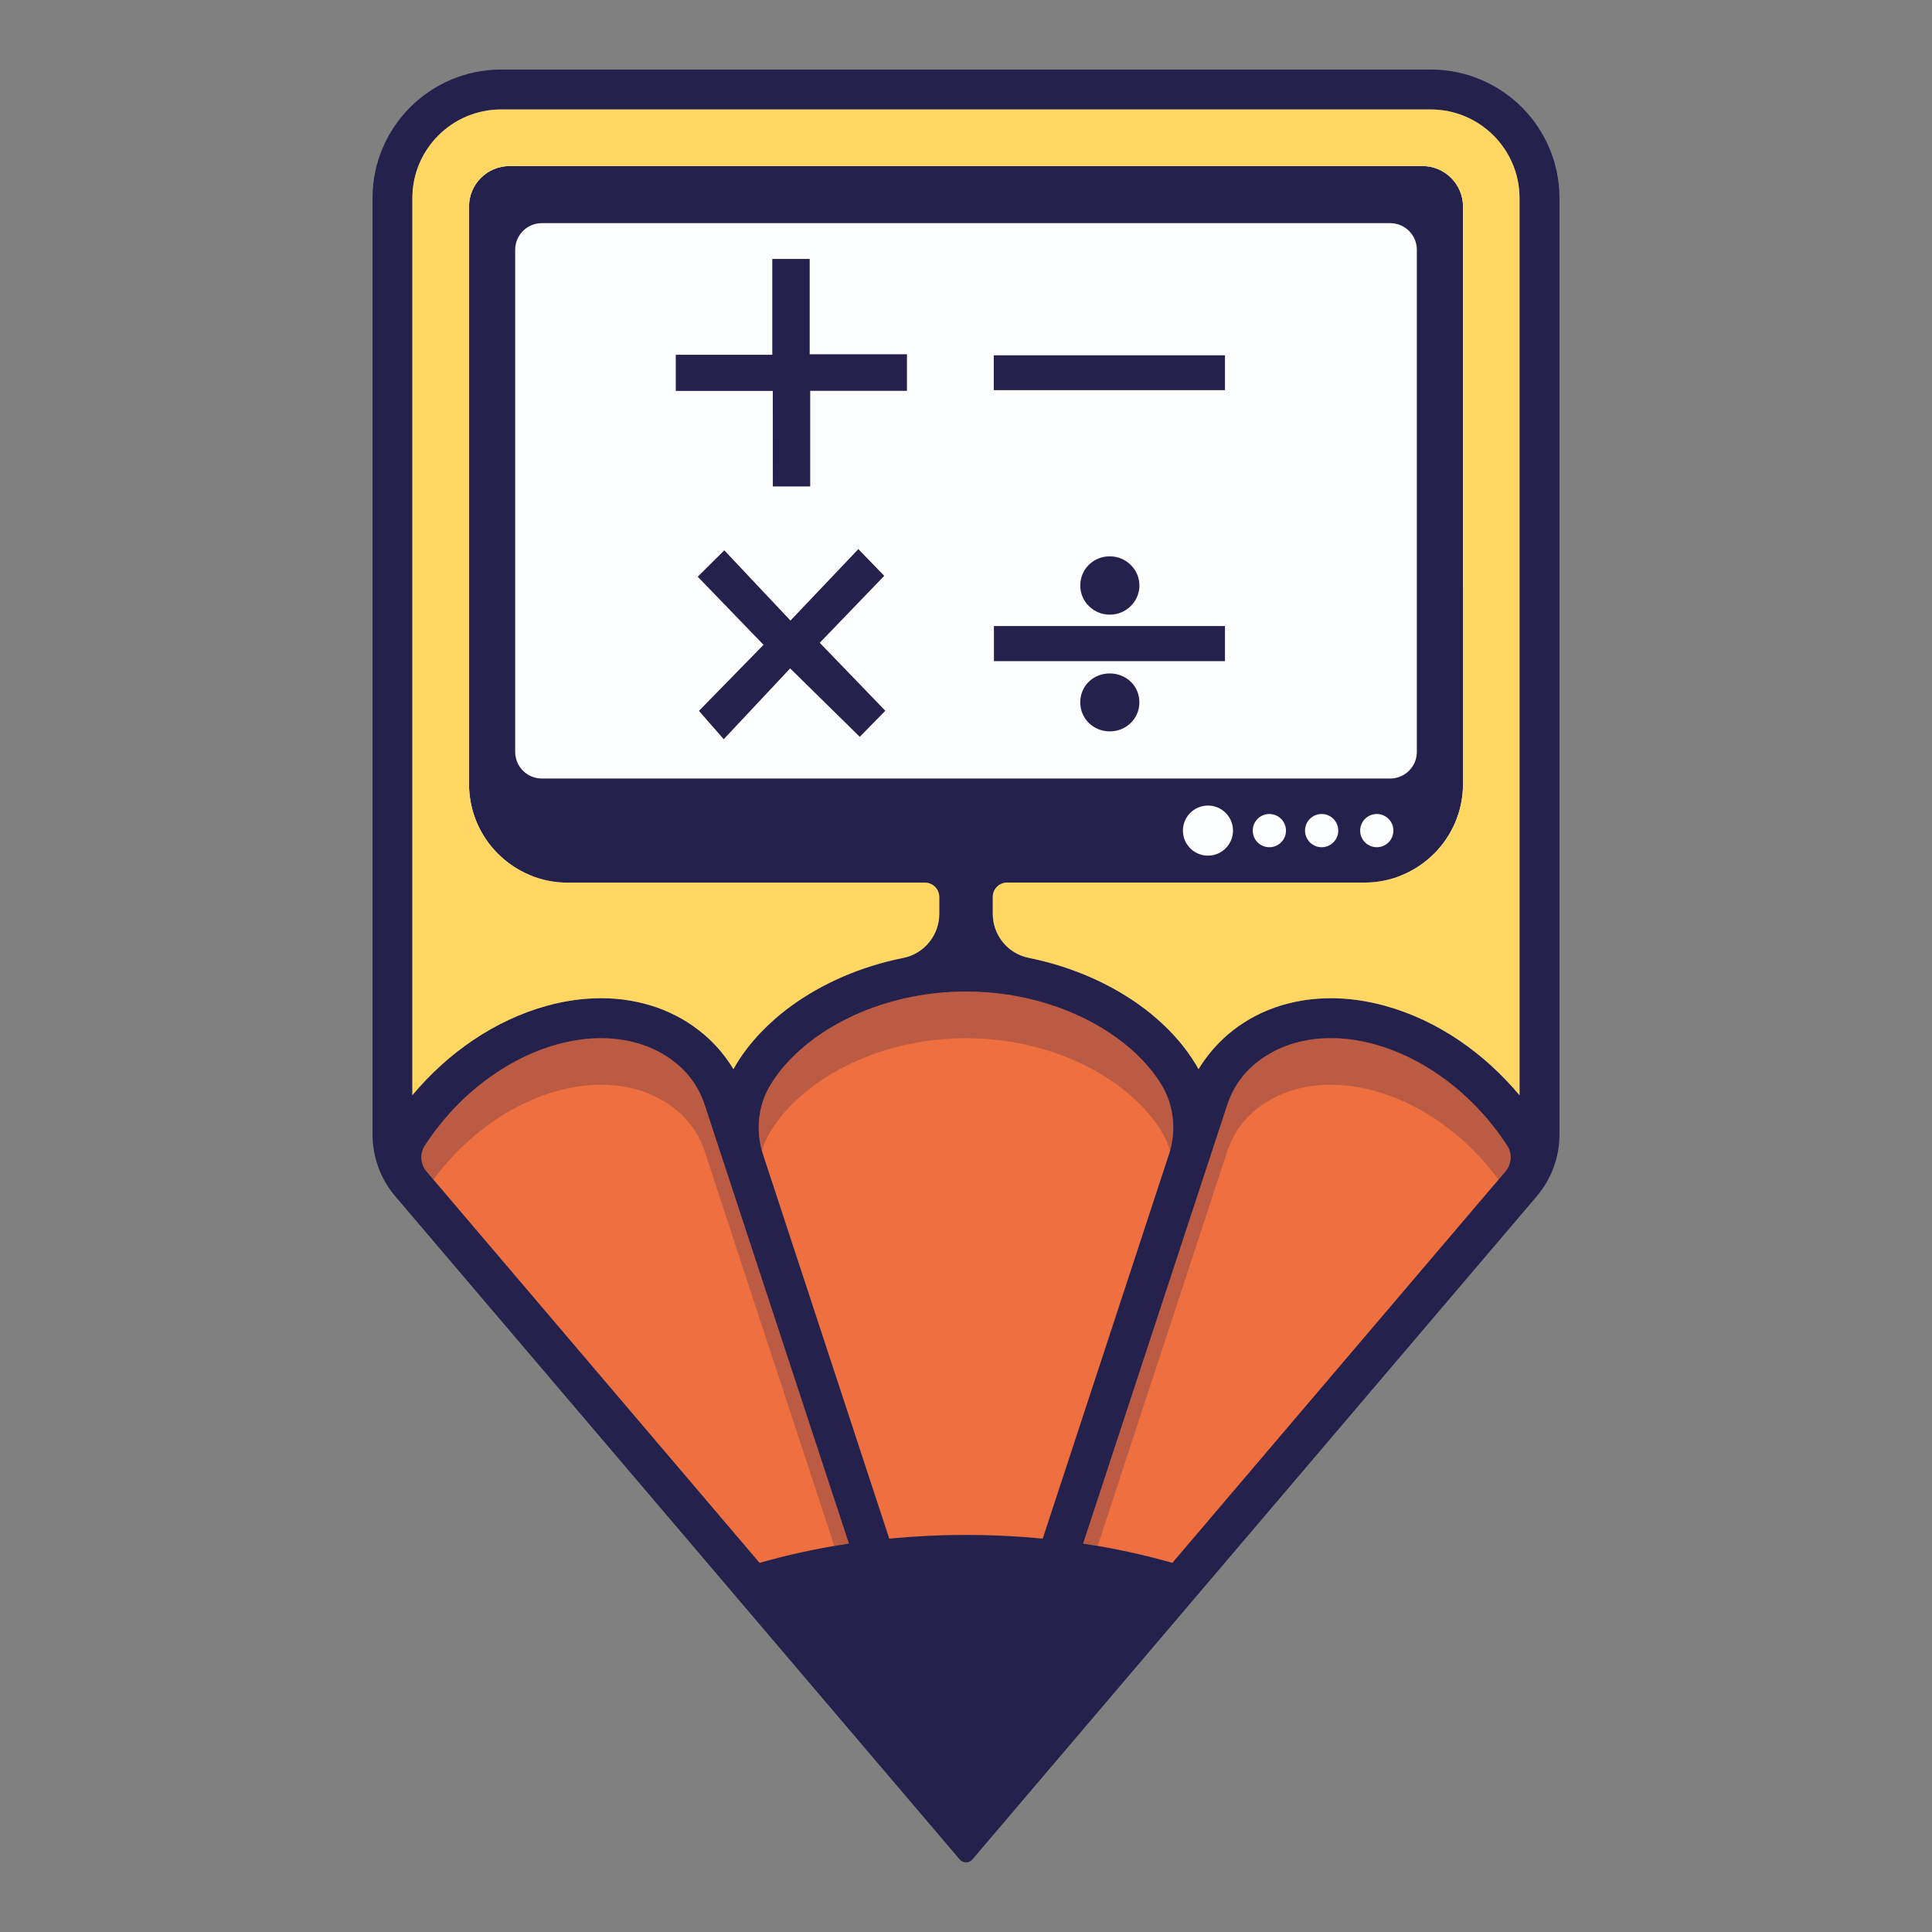 <?xml version="1.0" encoding="utf-8"?>
<!-- Generator: Adobe Illustrator 26.0.1, SVG Export Plug-In . SVG Version: 6.00 Build 0)  -->
<svg version="1.1" id="Layer_1" xmlns="http://www.w3.org/2000/svg" xmlns:xlink="http://www.w3.org/1999/xlink" x="0px" y="0px"
	 viewBox="0 0 500 500" style="enable-background:new 0 0 500 500;" xml:space="preserve">
<rect x="0" y="0" width="500" height="500" fill="#808080" stroke="none"/>
<style type="text/css">
	.st0{fill:#FDFEFF;}
	.st1{fill:#EE6F40;}
	.st2{opacity:0.25;fill:#24224D;}
	.st3{fill:#24224D;}
	.st4{fill:#FFD762;}
</style>
<g>
	<rect x="118.06" y="33.72" class="st0" width="265.22" height="192.89"/>
	<g>
		<polygon class="st1" points="213.77,414.9 307.77,408.01 398.13,300.84 371.18,271.47 349.91,265.39 329.65,263.57 310.41,282.61 
			298.45,267.42 263,252.22 221.88,254.05 205.27,264.78 190.62,284.23 175.08,268.67 152.39,264.99 123.22,275.32 103.37,290.11 
			114.71,319.48 171.64,381.47 193.72,405.58 204.86,414.09 		"/>
		<path class="st2" d="M219.68,399.47c-1.27,0.19-2.52,0.39-3.76,0.6l-30.65-93.25l-2.94-8.97c-1.31-3.96-3.67-7.49-6.83-10.21
			c-5.11-4.38-11.92-6.91-19.94-6.92c-3.55,0-7.34,0.51-11.3,1.59c-11.84,3.25-22.88,11.17-30.85,21.34
			c-0.42,0.53-0.83,1.08-1.23,1.63l-1.76-2.07c-0.91-1.07-1.38-2.39-1.38-3.72c0-1.06,0.29-2.1,0.89-3.01l0.03-0.04l0.02-0.02
			c1.07-1.65,2.21-3.26,3.44-4.82c7.96-10.18,19.01-18.1,30.85-21.34c3.96-1.08,7.75-1.59,11.3-1.59
			c8.02,0.02,14.83,2.54,19.94,6.92c3.16,2.72,5.52,6.25,6.83,10.21l2.94,8.97L219.68,399.47z M302.89,286.13
			c-0.5-1.84-1.25-3.62-2.24-5.29l-0.09-0.15c-2.61-4.28-6.49-8.41-11.42-11.99h-0.01c-9.82-7.18-23.72-12.08-39.09-12.07H250
			c-11.54,0-22.25,2.74-31.04,7.15c-8.79,4.41-15.63,10.5-19.52,16.93l-0.08,0.13c-2.01,3.33-3.01,7.13-3.01,10.98
			c0,2.03,0.28,4.08,0.84,6.07c0.5-1.74,1.22-3.43,2.18-4.99l0.08-0.13c3.89-6.42,10.73-12.52,19.52-16.93
			c8.79-4.41,19.5-7.15,31.04-7.15h0.04c15.37-0.01,29.26,4.89,39.09,12.07h0.01c4.92,3.58,8.81,7.71,11.42,11.99l0.09,0.15
			c0.94,1.57,1.65,3.25,2.15,4.98c0.56-2,0.84-4.04,0.84-6.07C303.64,289.88,303.39,287.98,302.89,286.13z M390.08,296.51
			l-0.04-0.07c-1.09-1.66-2.24-3.28-3.46-4.84c-7.97-10.18-19.02-18.1-30.85-21.34c-3.96-1.08-7.75-1.59-11.3-1.59
			c-8.03,0.02-14.83,2.54-19.94,6.91c-3.16,2.71-5.52,6.24-6.82,10.19l-2.96,9l-34.4,104.71c1.27,0.19,2.52,0.39,3.76,0.6
			l30.63-93.26l2.96-9c1.3-3.95,3.66-7.48,6.82-10.19c5.11-4.37,11.91-6.9,19.94-6.91c3.55,0,7.34,0.51,11.3,1.59
			c11.83,3.25,22.88,11.17,30.85,21.34c0.42,0.53,0.84,1.08,1.23,1.64l1.76-2.07c0.91-1.07,1.38-2.4,1.38-3.73
			C390.95,298.44,390.67,297.41,390.08,296.51z"/>
		<polygon class="st3" points="190.62,275.31 190.61,275.32 190.62,275.31 		"/>
		<path class="st3" d="M393.84,27.75C387.83,21.74,379.47,18,370.3,18H129.7c-9.18,0-17.53,3.74-23.54,9.75
			c-6.01,6-9.75,14.34-9.75,23.5v242.35c0,5.87,2.09,11.55,5.89,16.01l146.07,171.62c0.4,0.48,1.01,0.76,1.64,0.76
			c0.63,0,1.23-0.28,1.64-0.76L397.7,309.61c3.8-4.47,5.89-10.14,5.89-16.01V51.29C403.59,42.12,399.86,33.76,393.84,27.75z
			 M196.58,404.47l-86.16-101.25c-0.91-1.07-1.38-2.39-1.38-3.72c0-1.06,0.29-2.1,0.89-3.01l0.03-0.04l0.02-0.02
			c1.07-1.65,2.21-3.26,3.44-4.82c7.96-10.18,19.01-18.1,30.85-21.34c3.96-1.08,7.75-1.59,11.3-1.59
			c8.02,0.02,14.83,2.54,19.94,6.92c3.16,2.72,5.52,6.25,6.83,10.21l2.94,8.97l34.41,104.7
			C211.65,400.68,203.93,402.37,196.58,404.47z M249.99,397.24c-6.76,0-13.38,0.34-19.85,0.96l-32.66-99.38
			c-0.76-2.28-1.13-4.66-1.13-7.02c0-3.85,1-7.65,3.01-10.98l0.08-0.13c3.89-6.42,10.73-12.52,19.52-16.93
			c8.79-4.41,19.5-7.15,31.04-7.15h0.04c15.37-0.01,29.26,4.89,39.09,12.07h0.01c4.92,3.58,8.81,7.71,11.42,11.99l0.09,0.15
			c0.99,1.66,1.74,3.44,2.24,5.29c0.5,1.85,0.75,3.75,0.75,5.67c0,2.34-0.37,4.71-1.12,6.99l-32.66,99.42
			C263.38,397.57,256.75,397.24,249.99,397.24z M359.78,201.48H140.22c-3.81,0-6.89-3.08-6.89-6.89V64.65c0-3.81,3.08-6.9,6.89-6.9
			h219.57c3.81,0,6.89,3.09,6.89,6.9V194.6C366.67,198.4,363.59,201.48,359.78,201.48z M360.61,214.96c0,2.38-1.92,4.3-4.3,4.3
			c-2.37,0-4.3-1.92-4.3-4.3c0-2.37,1.93-4.3,4.3-4.3C358.69,210.66,360.61,212.59,360.61,214.96z M346.34,214.96
			c0,2.38-1.93,4.3-4.3,4.3c-2.37,0-4.3-1.92-4.3-4.3c0-2.37,1.93-4.3,4.3-4.3C344.41,210.66,346.34,212.59,346.34,214.96z
			 M332.81,214.96c0,2.38-1.93,4.3-4.3,4.3c-2.38,0-4.3-1.92-4.3-4.3c0-2.37,1.92-4.3,4.3-4.3
			C330.88,210.66,332.81,212.59,332.81,214.96z M319.1,214.96c0,3.58-2.91,6.48-6.48,6.48c-3.58,0-6.48-2.9-6.48-6.48
			s2.9-6.48,6.48-6.48C316.19,208.47,319.1,211.38,319.1,214.96z M389.57,303.22l-29.26,34.38l-56.91,66.87
			c-7.34-2.1-15.06-3.78-23.09-4.99l34.4-104.71l2.96-9c1.3-3.95,3.66-7.48,6.82-10.19c5.11-4.37,11.91-6.9,19.94-6.91
			c3.55,0,7.34,0.51,11.3,1.59c11.83,3.25,22.88,11.17,30.85,21.34c1.22,1.56,2.37,3.18,3.46,4.84l0.04,0.07
			c0.59,0.9,0.87,1.93,0.87,2.98C390.95,300.82,390.49,302.15,389.57,303.22z M393.26,283.46c-9.07-10.87-21.17-19.39-34.79-23.15
			c-4.79-1.33-9.51-1.97-14.03-1.97h-0.04c-10.2,0-19.54,3.31-26.63,9.4c-2.96,2.54-5.52,5.55-7.59,8.95
			c-0.26-0.46-0.53-0.92-0.79-1.37h-0.01c-5.15-8.45-13.46-15.64-23.7-20.78c-5.9-2.96-12.47-5.25-19.48-6.66
			c-5.41-1.08-9.27-5.88-9.27-11.4v-4.35c0-2.06,1.66-3.71,3.71-3.71h92.45c3.53,0,6.89-0.72,9.94-2.01
			c3.06-1.29,5.8-3.17,8.12-5.48h0.01c4.61-4.63,7.47-10.99,7.47-18.05V53.48c0-5.81-4.71-10.51-10.51-10.51H131.9
			c-5.81,0-10.52,4.7-10.52,10.51v149.41c0,7.05,2.84,13.43,7.48,18.05c4.62,4.63,11,7.48,18.05,7.49h92.46
			c2.05,0,3.71,1.66,3.71,3.71v4.35c0,5.53-3.88,10.32-9.3,11.41c-11.07,2.21-21.01,6.62-29.02,12.44
			c-2.94,2.14-5.61,4.48-7.99,6.98c-2.38,2.51-4.45,5.17-6.16,7.99v0.01c-0.28,0.45-0.54,0.9-0.8,1.36
			c-2.07-3.4-4.61-6.41-7.59-8.95h-0.01c-3.55-3.04-7.65-5.39-12.14-6.98c-4.49-1.58-9.38-2.42-14.48-2.42h-0.08
			c-4.53,0-9.23,0.65-14.01,1.97c-13.6,3.76-25.72,12.27-34.78,23.13V51.29c0-6.35,2.55-12.05,6.72-16.23
			c4.17-4.17,9.88-6.72,16.23-6.73h240.6c6.36,0.01,12.06,2.57,16.24,6.73c4.16,4.18,6.72,9.88,6.72,16.23V283.46z"/>
		<path class="st4" d="M393.26,51.29v232.16c-9.07-10.87-21.17-19.39-34.79-23.15c-4.79-1.33-9.51-1.97-14.03-1.97h-0.04
			c-10.2,0-19.54,3.31-26.63,9.4c-2.96,2.54-5.52,5.55-7.59,8.95c-0.26-0.46-0.53-0.92-0.79-1.37h-0.01
			c-5.15-8.45-13.46-15.64-23.7-20.78c-5.9-2.96-12.47-5.25-19.48-6.66c-5.41-1.08-9.27-5.88-9.27-11.4v-4.35
			c0-2.06,1.66-3.71,3.71-3.71h92.45c3.53,0,6.89-0.72,9.94-2.01c3.06-1.29,5.8-3.17,8.12-5.48h0.01
			c4.61-4.63,7.47-10.99,7.47-18.05V53.48c0-5.81-4.71-10.51-10.51-10.51H131.9c-5.81,0-10.52,4.7-10.52,10.51v149.41
			c0,7.05,2.84,13.43,7.48,18.05c4.62,4.63,11,7.48,18.05,7.49h92.46c2.05,0,3.71,1.66,3.71,3.71v4.35c0,5.53-3.88,10.32-9.3,11.41
			c-11.07,2.21-21.01,6.62-29.02,12.44c-2.94,2.14-5.61,4.48-7.99,6.98c-2.38,2.51-4.45,5.17-6.16,7.99v0.01
			c-0.28,0.45-0.54,0.9-0.8,1.36c-2.07-3.4-4.61-6.41-7.59-8.95h-0.01c-3.55-3.04-7.65-5.39-12.14-6.98
			c-4.49-1.58-9.38-2.42-14.48-2.42h-0.08c-4.53,0-9.23,0.65-14.01,1.97c-13.6,3.76-25.72,12.27-34.78,23.13V51.29
			c0-6.35,2.55-12.05,6.72-16.23c4.17-4.17,9.88-6.72,16.23-6.73h240.6c6.36,0.01,12.06,2.57,16.24,6.73
			C390.69,39.24,393.26,44.94,393.26,51.29z"/>
		<g>
			<path class="st3" d="M200,101.17c-8.64,0-16.77,0-25.11,0c0-3.14,0-6.06,0-9.36c8.16,0,16.42,0,24.98,0c0-8.45,0-16.54,0-24.8
				c3.32,0,6.34,0,9.68,0c0,8.1,0,16.19,0,24.67c8.55,0,16.8,0,25.17,0c0,3.31,0,6.24,0,9.47c-8.34,0-16.53,0-25.04,0
				c0,8.39,0,16.48,0,24.74c-3.34,0-6.35,0-9.67,0C200,117.72,200,109.63,200,101.17z"/>
			<path class="st3" d="M180.89,183.97c5.4-5.52,11.13-11.38,16.71-17.09c-5.71-5.91-11.41-11.81-17.03-17.63
				c2.16-2.15,4.31-4.28,6.88-6.83c5.45,5.79,11.12,11.82,17.12,18.18c6.28-6.61,11.93-12.56,17.57-18.49
				c2.63,2.71,4.74,4.89,6.7,6.92c-5.47,5.68-11.16,11.58-16.69,17.32c5.71,5.92,11.4,11.82,16.97,17.59
				c-2.12,2.17-4.24,4.33-6.61,6.75c-5.73-5.63-11.62-11.42-18.02-17.71c-5.76,6.15-11.38,12.14-17.19,18.33
				C184.84,188.5,182.85,186.22,180.89,183.97z"/>
			<path class="st3" d="M257.19,100.97c0-3.07,0-5.93,0-9.02c19.92,0,39.79,0,59.83,0c0,2.98,0,5.91,0,9.02
				C297.12,100.97,277.3,100.97,257.19,100.97z"/>
			<path class="st3" d="M257.23,171.1c0-3.16,0-6.02,0-9.09c19.92,0,39.74,0,59.79,0c0,2.97,0,5.95,0,9.09
				C297.12,171.1,277.3,171.1,257.23,171.1z"/>
			<path class="st3" d="M294.88,151.55c-0.01,4.11-3.39,7.47-7.56,7.52c-4.29,0.05-7.76-3.34-7.75-7.58c0.01-4.25,3.49-7.6,7.8-7.51
				C291.55,144.07,294.89,147.45,294.88,151.55z"/>
			<path class="st3" d="M287.25,174.29c4.37,0.02,7.71,3.38,7.62,7.65c-0.09,4.13-3.47,7.36-7.69,7.34
				c-4.33-0.02-7.7-3.42-7.61-7.68C279.66,177.42,282.98,174.27,287.25,174.29z"/>
		</g>
	</g>
</g>
</svg>
